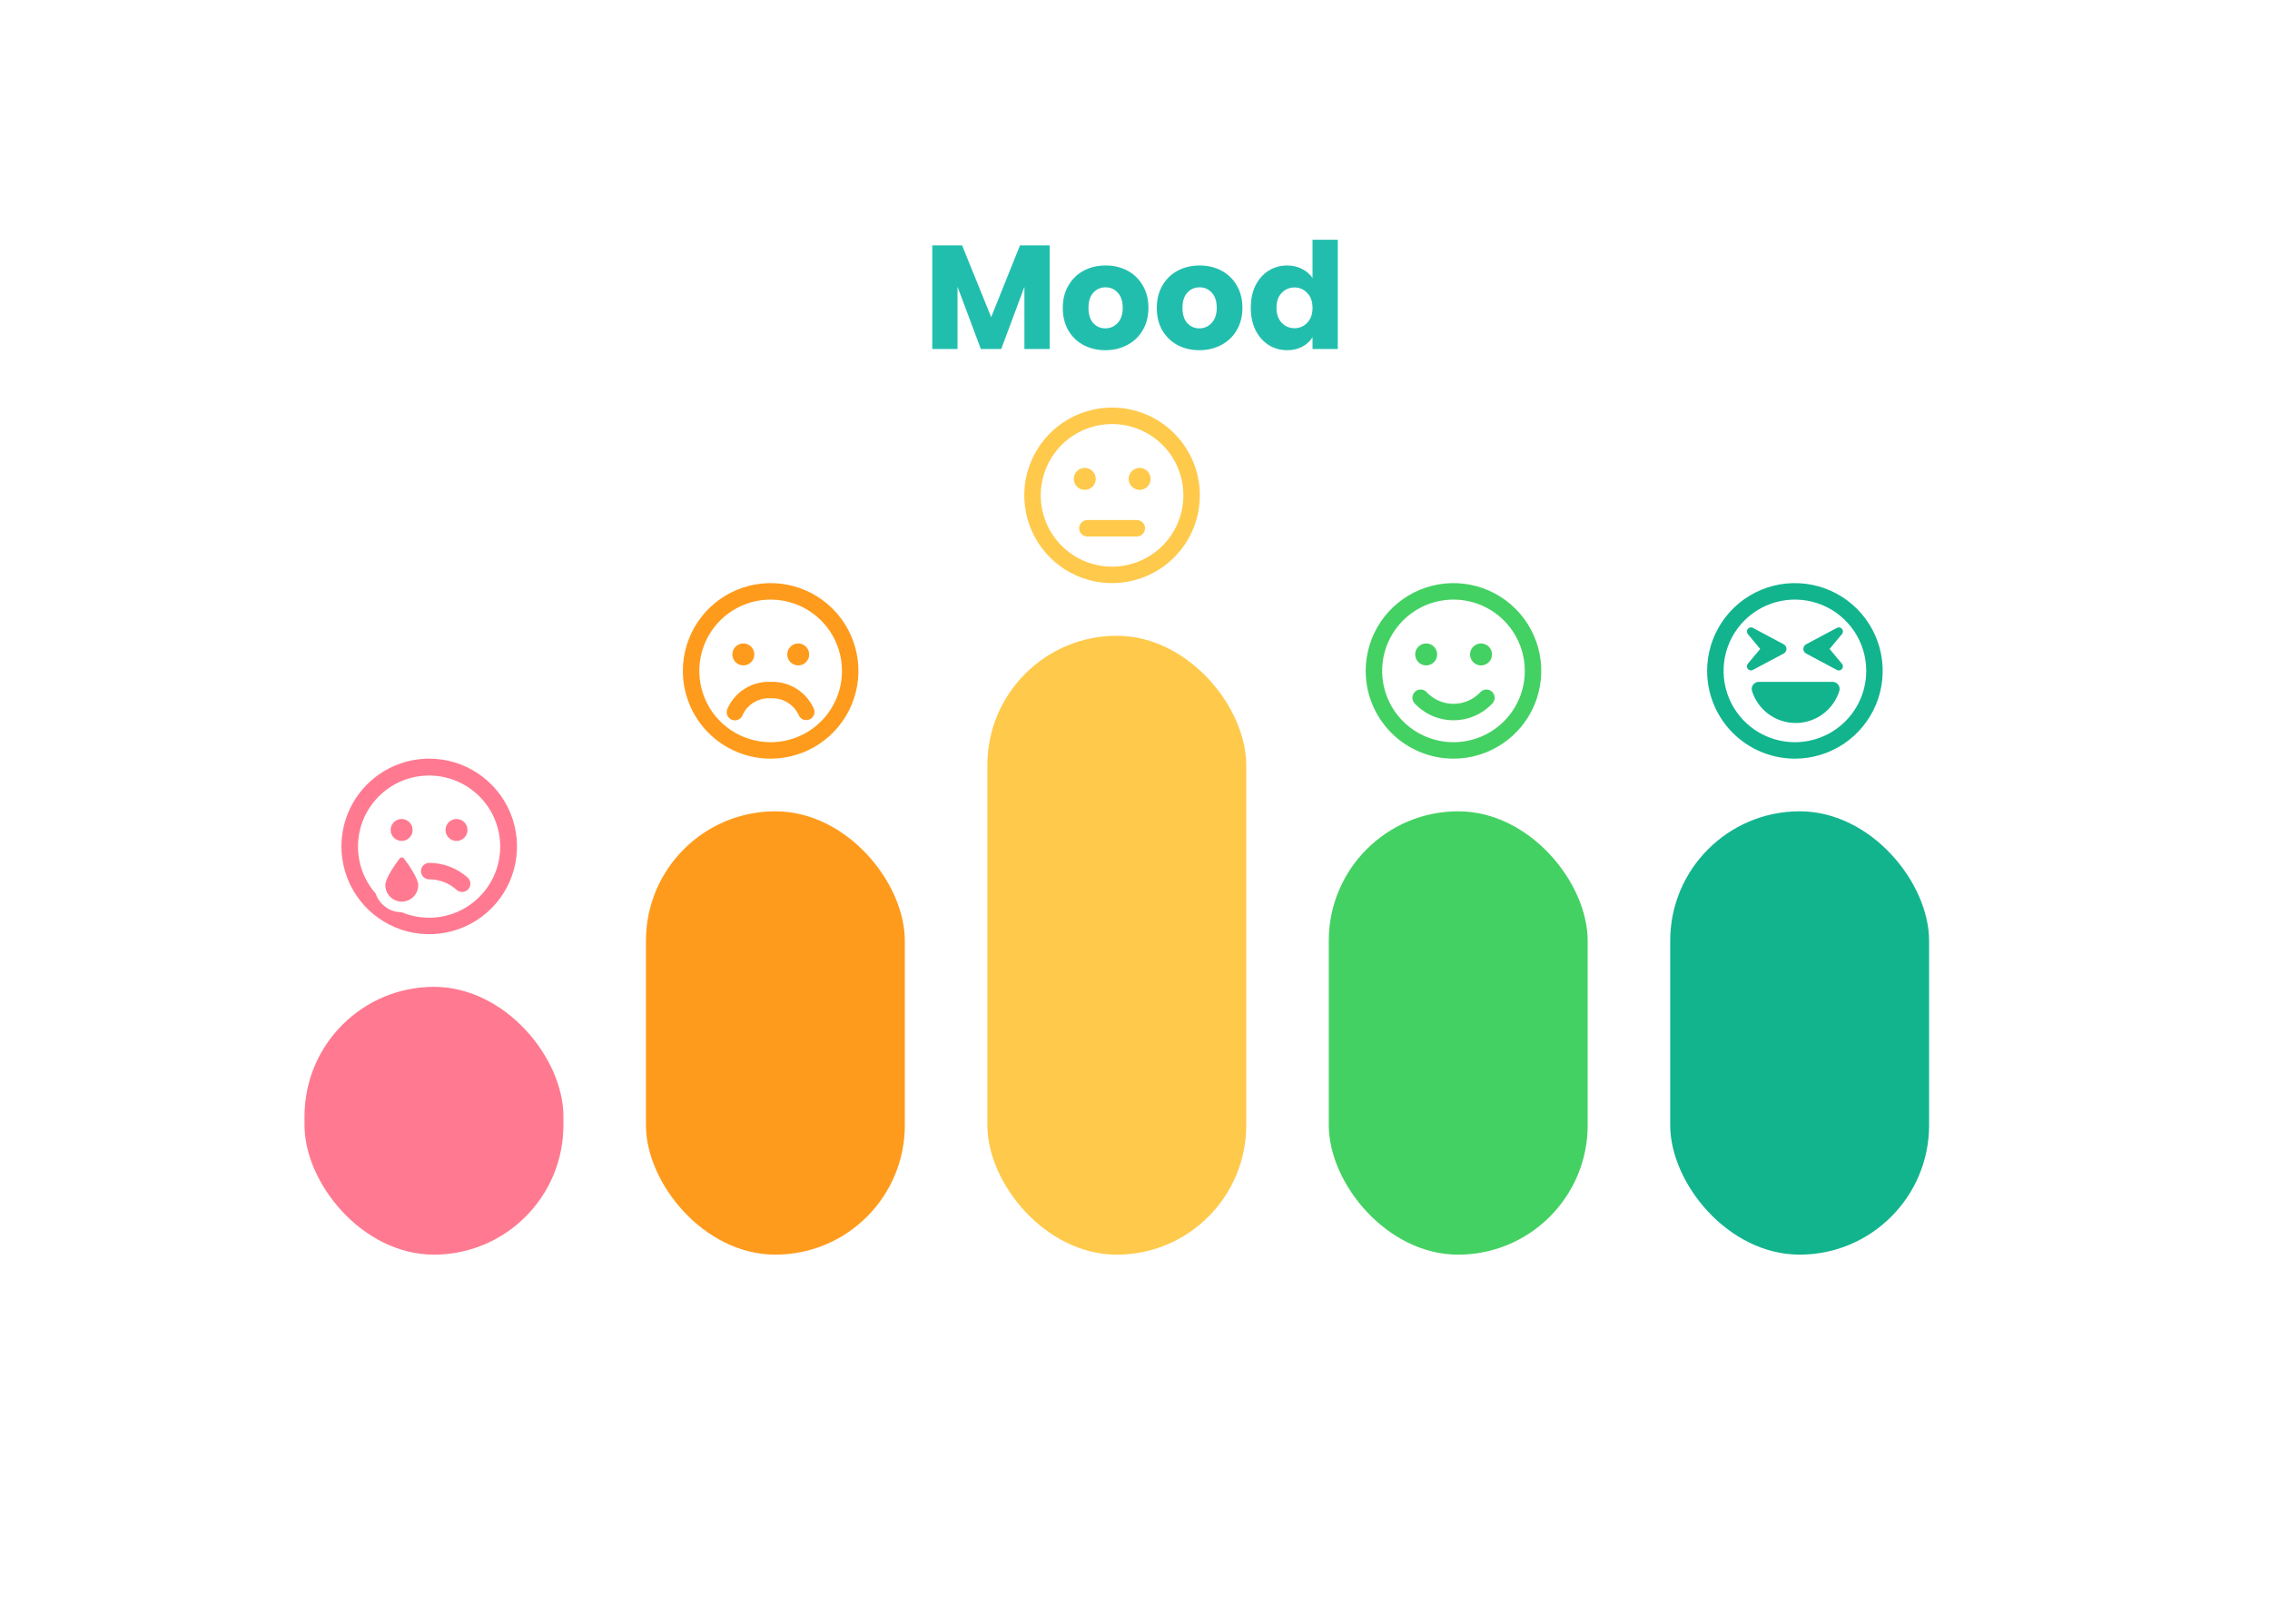 <svg width="246" height="176" viewBox="0 0 246 176" fill="none" xmlns="http://www.w3.org/2000/svg">
<g filter="url(#filter0_d_1185_635)">
<rect x="20" y="10" width="206" height="137" rx="16" fill="white"/>
</g>
<path d="M113.751 26.601V37.833H111.015V31.097L108.503 37.833H106.295L103.767 31.081V37.833H101.031V26.601H104.263L107.415 34.377L110.535 26.601H113.751ZM119.783 37.961C118.908 37.961 118.119 37.775 117.415 37.401C116.721 37.028 116.172 36.495 115.767 35.801C115.372 35.108 115.175 34.297 115.175 33.369C115.175 32.452 115.377 31.647 115.783 30.953C116.188 30.249 116.743 29.711 117.447 29.337C118.151 28.964 118.94 28.777 119.815 28.777C120.689 28.777 121.479 28.964 122.183 29.337C122.887 29.711 123.441 30.249 123.847 30.953C124.252 31.647 124.455 32.452 124.455 33.369C124.455 34.287 124.247 35.097 123.831 35.801C123.425 36.495 122.865 37.028 122.151 37.401C121.447 37.775 120.657 37.961 119.783 37.961ZM119.783 35.593C120.305 35.593 120.748 35.401 121.111 35.017C121.484 34.633 121.671 34.084 121.671 33.369C121.671 32.655 121.489 32.105 121.127 31.721C120.775 31.337 120.337 31.145 119.815 31.145C119.281 31.145 118.839 31.337 118.487 31.721C118.135 32.095 117.959 32.644 117.959 33.369C117.959 34.084 118.129 34.633 118.471 35.017C118.823 35.401 119.26 35.593 119.783 35.593ZM129.97 37.961C129.095 37.961 128.306 37.775 127.602 37.401C126.909 37.028 126.359 36.495 125.954 35.801C125.559 35.108 125.362 34.297 125.362 33.369C125.362 32.452 125.565 31.647 125.97 30.953C126.375 30.249 126.93 29.711 127.634 29.337C128.338 28.964 129.127 28.777 130.002 28.777C130.877 28.777 131.666 28.964 132.37 29.337C133.074 29.711 133.629 30.249 134.034 30.953C134.439 31.647 134.642 32.452 134.642 33.369C134.642 34.287 134.434 35.097 134.018 35.801C133.613 36.495 133.053 37.028 132.338 37.401C131.634 37.775 130.845 37.961 129.97 37.961ZM129.97 35.593C130.493 35.593 130.935 35.401 131.298 35.017C131.671 34.633 131.858 34.084 131.858 33.369C131.858 32.655 131.677 32.105 131.314 31.721C130.962 31.337 130.525 31.145 130.002 31.145C129.469 31.145 129.026 31.337 128.674 31.721C128.322 32.095 128.146 32.644 128.146 33.369C128.146 34.084 128.317 34.633 128.658 35.017C129.01 35.401 129.447 35.593 129.97 35.593ZM135.55 33.353C135.55 32.436 135.72 31.631 136.062 30.937C136.414 30.244 136.888 29.711 137.486 29.337C138.083 28.964 138.75 28.777 139.486 28.777C140.072 28.777 140.606 28.9 141.086 29.145C141.576 29.391 141.96 29.721 142.238 30.137V25.993H144.974V37.833H142.238V36.553C141.982 36.98 141.614 37.321 141.134 37.577C140.664 37.833 140.115 37.961 139.486 37.961C138.75 37.961 138.083 37.775 137.486 37.401C136.888 37.017 136.414 36.479 136.062 35.785C135.72 35.081 135.55 34.271 135.55 33.353ZM142.238 33.369C142.238 32.687 142.046 32.148 141.662 31.753C141.288 31.359 140.83 31.161 140.286 31.161C139.742 31.161 139.278 31.359 138.894 31.753C138.52 32.137 138.334 32.671 138.334 33.353C138.334 34.036 138.52 34.58 138.894 34.985C139.278 35.38 139.742 35.577 140.286 35.577C140.83 35.577 141.288 35.38 141.662 34.985C142.046 34.591 142.238 34.052 142.238 33.369Z" fill="#22BEAD"/>
<rect x="33" y="106.972" width="28.056" height="29.028" rx="14.028" fill="url(#paint0_linear_1185_635)"/>
<path d="M43.537 98.885C42.913 98.886 42.304 98.691 41.797 98.326C41.289 97.962 40.909 97.448 40.71 96.856C39.462 95.434 38.781 93.602 38.796 91.71C38.811 89.818 39.522 87.998 40.793 86.596C42.064 85.194 43.806 84.309 45.688 84.109C47.57 83.909 49.459 84.409 50.996 85.512C52.533 86.616 53.611 88.246 54.023 90.093C54.435 91.94 54.154 93.874 53.232 95.526C52.31 97.179 50.813 98.434 49.025 99.054C47.237 99.673 45.283 99.613 43.537 98.885ZM37 91.75C37 93.632 37.558 95.471 38.603 97.036C39.649 98.6 41.135 99.82 42.873 100.54C44.611 101.26 46.524 101.448 48.37 101.081C50.215 100.714 51.911 99.808 53.241 98.477C54.572 97.147 55.478 95.452 55.845 93.606C56.212 91.761 56.024 89.848 55.304 88.109C54.584 86.371 53.364 84.885 51.8 83.84C50.235 82.794 48.396 82.236 46.514 82.236C43.991 82.236 41.571 83.239 39.787 85.023C38.002 86.807 37 89.227 37 91.75ZM41.757 95.949C41.757 96.422 41.945 96.876 42.279 97.211C42.614 97.545 43.068 97.733 43.541 97.733C44.014 97.733 44.468 97.545 44.802 97.211C45.137 96.876 45.325 96.422 45.325 95.949C45.325 95.206 44.27 93.705 43.779 93.062C43.752 93.024 43.716 92.993 43.675 92.972C43.633 92.951 43.587 92.939 43.541 92.939C43.494 92.939 43.448 92.951 43.407 92.972C43.366 92.993 43.33 93.024 43.303 93.062C42.82 93.705 41.757 95.206 41.757 95.949ZM46.514 93.534C46.277 93.534 46.05 93.628 45.883 93.795C45.716 93.962 45.622 94.189 45.622 94.426C45.622 94.662 45.716 94.889 45.883 95.056C46.05 95.224 46.277 95.318 46.514 95.318C47.612 95.317 48.672 95.724 49.487 96.459C49.664 96.617 49.896 96.698 50.132 96.685C50.368 96.671 50.59 96.565 50.748 96.388C50.905 96.211 50.986 95.979 50.973 95.743C50.96 95.507 50.853 95.285 50.676 95.127C49.533 94.1 48.05 93.533 46.514 93.534ZM48.282 89.966C48.282 90.201 48.352 90.431 48.483 90.627C48.614 90.822 48.799 90.975 49.017 91.065C49.234 91.155 49.473 91.178 49.704 91.132C49.934 91.087 50.146 90.973 50.313 90.807C50.479 90.641 50.592 90.429 50.638 90.198C50.684 89.968 50.66 89.728 50.571 89.511C50.48 89.294 50.328 89.108 50.133 88.977C49.937 88.847 49.707 88.777 49.472 88.777C49.156 88.777 48.854 88.902 48.631 89.125C48.408 89.348 48.282 89.651 48.282 89.966ZM43.526 91.155C43.761 91.155 43.991 91.086 44.186 90.955C44.382 90.824 44.534 90.639 44.624 90.421C44.714 90.204 44.738 89.965 44.692 89.734C44.646 89.504 44.533 89.291 44.367 89.125C44.2 88.959 43.988 88.846 43.758 88.8C43.527 88.754 43.288 88.777 43.071 88.867C42.853 88.957 42.667 89.11 42.537 89.305C42.406 89.501 42.336 89.731 42.336 89.966C42.336 90.282 42.462 90.584 42.685 90.807C42.908 91.03 43.21 91.155 43.526 91.155Z" fill="#FF7A90"/>
<rect x="70" y="87.944" width="28.056" height="48.056" rx="14.028" fill="url(#paint1_linear_1185_635)"/>
<path d="M91.244 72.722C91.244 71.193 90.791 69.699 89.941 68.428C89.092 67.156 87.885 66.166 86.472 65.581C85.06 64.996 83.505 64.843 82.006 65.141C80.506 65.439 79.129 66.175 78.048 67.256C76.967 68.337 76.231 69.715 75.932 71.214C75.634 72.714 75.787 74.268 76.372 75.68C76.957 77.093 77.948 78.3 79.219 79.15C80.49 79.999 81.985 80.452 83.514 80.452C85.564 80.452 87.53 79.638 88.98 78.188C90.43 76.739 91.244 74.772 91.244 72.722ZM74 72.722C74 70.841 74.558 69.001 75.603 67.437C76.649 65.872 78.135 64.653 79.873 63.932C81.612 63.212 83.524 63.024 85.37 63.391C87.216 63.758 88.911 64.664 90.241 65.995C91.572 67.325 92.478 69.021 92.845 70.866C93.212 72.712 93.024 74.625 92.304 76.363C91.584 78.102 90.364 79.587 88.799 80.633C87.235 81.678 85.396 82.236 83.514 82.236C80.991 82.236 78.571 81.234 76.787 79.45C75.002 77.665 74 75.246 74 72.722ZM80.489 77.479C80.45 77.591 80.39 77.695 80.312 77.784C80.233 77.873 80.138 77.945 80.031 77.996C79.924 78.048 79.808 78.078 79.689 78.084C79.571 78.09 79.453 78.072 79.341 78.032C79.23 77.991 79.127 77.929 79.04 77.849C78.953 77.768 78.882 77.671 78.833 77.564C78.784 77.456 78.757 77.339 78.753 77.22C78.749 77.102 78.769 76.984 78.812 76.873C79.202 75.96 79.861 75.188 80.701 74.659C81.541 74.13 82.522 73.869 83.514 73.912C84.507 73.87 85.489 74.132 86.329 74.663C87.169 75.193 87.828 75.967 88.219 76.881C88.293 77.102 88.278 77.343 88.177 77.553C88.076 77.764 87.897 77.926 87.677 78.005C87.458 78.084 87.216 78.075 87.004 77.978C86.792 77.881 86.626 77.704 86.542 77.487C86.275 76.919 85.843 76.445 85.303 76.126C84.763 75.806 84.14 75.656 83.514 75.695C82.889 75.655 82.266 75.804 81.727 76.122C81.187 76.44 80.756 76.913 80.489 77.479ZM79.367 70.938C79.367 70.703 79.436 70.473 79.567 70.278C79.698 70.082 79.884 69.93 80.101 69.84C80.318 69.75 80.557 69.726 80.788 69.772C81.019 69.818 81.231 69.931 81.397 70.097C81.563 70.264 81.677 70.476 81.722 70.706C81.768 70.937 81.745 71.176 81.655 71.394C81.565 71.611 81.412 71.796 81.217 71.927C81.021 72.058 80.791 72.128 80.556 72.128C80.241 72.128 79.938 72.002 79.715 71.779C79.492 71.556 79.367 71.254 79.367 70.938ZM86.502 69.749C86.737 69.749 86.967 69.819 87.163 69.95C87.359 70.08 87.511 70.266 87.601 70.483C87.691 70.701 87.715 70.94 87.669 71.17C87.623 71.401 87.509 71.613 87.343 71.779C87.177 71.946 86.965 72.059 86.734 72.105C86.504 72.151 86.264 72.127 86.047 72.037C85.83 71.947 85.644 71.795 85.513 71.599C85.383 71.403 85.313 71.174 85.313 70.938C85.313 70.623 85.438 70.32 85.661 70.097C85.884 69.874 86.187 69.749 86.502 69.749Z" fill="#FF9B1C"/>
<rect x="107" y="68.917" width="28.056" height="67.083" rx="14.028" fill="url(#paint2_linear_1185_635)"/>
<path d="M128.244 53.694C128.244 55.223 127.791 56.718 126.941 57.989C126.092 59.26 124.885 60.251 123.472 60.836C122.06 61.421 120.505 61.574 119.006 61.276C117.506 60.978 116.129 60.242 115.048 59.16C113.967 58.079 113.231 56.702 112.932 55.203C112.634 53.703 112.787 52.149 113.372 50.736C113.957 49.324 114.948 48.117 116.219 47.267C117.491 46.418 118.985 45.964 120.514 45.964C122.564 45.964 124.53 46.779 125.98 48.228C127.43 49.678 128.244 51.644 128.244 53.694ZM120.514 44.181C118.632 44.181 116.793 44.739 115.228 45.784C113.664 46.829 112.444 48.315 111.724 50.054C111.004 51.792 110.816 53.705 111.183 55.55C111.55 57.396 112.456 59.091 113.787 60.422C115.117 61.752 116.812 62.658 118.658 63.026C120.503 63.393 122.416 63.204 124.155 62.484C125.893 61.764 127.379 60.545 128.424 58.98C129.47 57.416 130.028 55.576 130.028 53.694C130.028 51.171 129.025 48.751 127.241 46.967C125.457 45.183 123.037 44.181 120.514 44.181ZM117.556 53.1C117.791 53.1 118.021 53.03 118.217 52.899C118.412 52.769 118.565 52.583 118.655 52.366C118.745 52.148 118.768 51.909 118.722 51.679C118.677 51.448 118.563 51.236 118.397 51.07C118.231 50.903 118.019 50.79 117.788 50.744C117.557 50.698 117.318 50.722 117.101 50.812C116.884 50.902 116.698 51.054 116.567 51.25C116.437 51.446 116.367 51.675 116.367 51.911C116.367 52.226 116.492 52.529 116.715 52.752C116.938 52.974 117.241 53.1 117.556 53.1ZM124.691 51.911C124.691 51.675 124.622 51.446 124.491 51.25C124.36 51.054 124.175 50.902 123.957 50.812C123.74 50.722 123.501 50.698 123.27 50.744C123.04 50.79 122.828 50.903 122.661 51.07C122.495 51.236 122.382 51.448 122.336 51.679C122.29 51.909 122.313 52.148 122.403 52.366C122.494 52.583 122.646 52.769 122.842 52.899C123.037 53.03 123.267 53.1 123.502 53.1C123.818 53.1 124.12 52.974 124.343 52.752C124.566 52.529 124.691 52.226 124.691 51.911ZM117.841 56.371C117.605 56.371 117.378 56.465 117.211 56.632C117.043 56.799 116.95 57.026 116.95 57.263C116.95 57.499 117.043 57.726 117.211 57.893C117.378 58.061 117.605 58.155 117.841 58.155H123.193C123.43 58.155 123.656 58.061 123.824 57.893C123.991 57.726 124.085 57.499 124.085 57.263C124.085 57.026 123.991 56.799 123.824 56.632C123.656 56.465 123.43 56.371 123.193 56.371H117.841Z" fill="#FFC94B"/>
<rect x="144" y="87.944" width="28.056" height="48.056" rx="14.028" fill="url(#paint3_linear_1185_635)"/>
<path d="M165.244 72.722C165.244 71.193 164.791 69.699 163.941 68.428C163.092 67.156 161.885 66.166 160.472 65.581C159.06 64.996 157.505 64.843 156.006 65.141C154.506 65.439 153.129 66.175 152.048 67.256C150.967 68.337 150.231 69.715 149.932 71.214C149.634 72.714 149.787 74.268 150.372 75.68C150.957 77.093 151.948 78.3 153.219 79.15C154.491 79.999 155.985 80.452 157.514 80.452C159.564 80.452 161.53 79.638 162.98 78.188C164.43 76.739 165.244 74.772 165.244 72.722ZM148 72.722C148 70.841 148.558 69.001 149.603 67.437C150.649 65.872 152.135 64.653 153.873 63.932C155.612 63.212 157.524 63.024 159.37 63.391C161.215 63.758 162.911 64.664 164.241 65.995C165.572 67.325 166.478 69.021 166.845 70.866C167.212 72.712 167.024 74.625 166.304 76.363C165.583 78.102 164.364 79.587 162.8 80.633C161.235 81.678 159.396 82.236 157.514 82.236C154.991 82.236 152.571 81.234 150.787 79.45C149.002 77.665 148 75.246 148 72.722ZM154.601 75.03C154.974 75.428 155.426 75.746 155.927 75.963C156.428 76.18 156.968 76.292 157.514 76.292C158.06 76.292 158.601 76.18 159.102 75.963C159.603 75.746 160.054 75.428 160.428 75.03C160.507 74.944 160.603 74.874 160.709 74.825C160.815 74.776 160.93 74.748 161.047 74.743C161.164 74.739 161.281 74.757 161.391 74.797C161.501 74.838 161.602 74.899 161.688 74.978C161.774 75.058 161.844 75.153 161.893 75.26C161.942 75.366 161.97 75.481 161.975 75.598C161.98 75.715 161.962 75.832 161.921 75.942C161.881 76.052 161.819 76.152 161.74 76.239C161.2 76.818 160.546 77.28 159.82 77.596C159.094 77.912 158.31 78.075 157.518 78.075C156.726 78.075 155.943 77.912 155.216 77.596C154.49 77.28 153.836 76.818 153.296 76.239C153.217 76.152 153.155 76.052 153.115 75.942C153.075 75.832 153.057 75.715 153.061 75.598C153.066 75.481 153.094 75.366 153.143 75.26C153.192 75.153 153.262 75.058 153.348 74.978C153.434 74.899 153.535 74.838 153.645 74.797C153.755 74.757 153.872 74.739 153.989 74.743C154.106 74.748 154.221 74.776 154.327 74.825C154.433 74.874 154.529 74.944 154.608 75.03H154.601ZM153.364 70.939C153.364 70.704 153.434 70.474 153.564 70.279C153.695 70.083 153.881 69.931 154.098 69.841C154.315 69.751 154.554 69.727 154.785 69.773C155.016 69.819 155.228 69.932 155.394 70.098C155.56 70.265 155.674 70.477 155.72 70.707C155.765 70.938 155.742 71.177 155.652 71.394C155.562 71.612 155.409 71.797 155.214 71.928C155.018 72.059 154.788 72.129 154.553 72.129C154.238 72.128 153.936 72.002 153.714 71.779C153.491 71.556 153.367 71.254 153.367 70.938L153.364 70.939ZM160.499 69.75C160.735 69.75 160.964 69.82 161.16 69.951C161.356 70.081 161.508 70.267 161.598 70.484C161.688 70.701 161.712 70.941 161.666 71.171C161.62 71.402 161.507 71.614 161.34 71.78C161.174 71.947 160.962 72.06 160.731 72.106C160.501 72.152 160.262 72.128 160.044 72.038C159.827 71.948 159.641 71.796 159.511 71.6C159.38 71.404 159.31 71.174 159.31 70.939C159.31 70.783 159.341 70.628 159.401 70.483C159.461 70.339 159.548 70.207 159.659 70.097C159.77 69.986 159.901 69.899 160.046 69.839C160.191 69.779 160.346 69.749 160.502 69.749L160.499 69.75Z" fill="#44D163"/>
<rect x="181" y="87.944" width="28.056" height="48.056" rx="14.028" fill="url(#paint4_linear_1185_635)"/>
<path d="M202.244 72.722C202.244 71.193 201.791 69.699 200.941 68.428C200.092 67.156 198.885 66.166 197.472 65.581C196.06 64.996 194.505 64.843 193.006 65.141C191.506 65.439 190.129 66.175 189.048 67.256C187.967 68.337 187.231 69.715 186.932 71.214C186.634 72.714 186.787 74.268 187.372 75.68C187.957 77.093 188.948 78.3 190.219 79.15C191.491 79.999 192.985 80.452 194.514 80.452C196.564 80.452 198.53 79.638 199.98 78.188C201.43 76.739 202.244 74.772 202.244 72.722ZM185 72.722C185 70.841 185.558 69.001 186.603 67.437C187.649 65.872 189.135 64.653 190.873 63.932C192.612 63.212 194.524 63.024 196.37 63.391C198.215 63.758 199.911 64.664 201.241 65.995C202.572 67.325 203.478 69.021 203.845 70.866C204.212 72.712 204.024 74.625 203.304 76.363C202.583 78.102 201.364 79.587 199.8 80.633C198.235 81.678 196.396 82.236 194.514 82.236C191.991 82.236 189.571 81.234 187.787 79.45C186.002 77.665 185 75.246 185 72.722ZM189.857 74.874C189.826 74.757 189.823 74.633 189.849 74.514C189.875 74.395 189.929 74.284 190.006 74.191C190.084 74.097 190.182 74.022 190.294 73.974C190.405 73.925 190.527 73.904 190.648 73.912H198.545C198.666 73.904 198.788 73.925 198.899 73.974C199.011 74.023 199.109 74.097 199.186 74.191C199.264 74.285 199.317 74.396 199.344 74.515C199.37 74.633 199.367 74.757 199.336 74.874C199.024 75.887 198.394 76.773 197.541 77.402C196.688 78.031 195.656 78.371 194.596 78.371C193.536 78.371 192.504 78.031 191.651 77.402C190.798 76.773 190.17 75.887 189.857 74.874ZM189.961 68.06L193.303 69.842C193.393 69.891 193.468 69.963 193.521 70.05C193.573 70.138 193.601 70.238 193.601 70.34C193.601 70.443 193.573 70.543 193.521 70.631C193.468 70.718 193.393 70.79 193.303 70.838L189.961 72.618C189.894 72.654 189.819 72.672 189.742 72.671C189.666 72.669 189.591 72.647 189.526 72.608C189.46 72.568 189.406 72.513 189.368 72.446C189.331 72.38 189.311 72.305 189.311 72.228C189.31 72.124 189.347 72.023 189.414 71.943L190.753 70.344L189.415 68.735C189.348 68.655 189.311 68.554 189.312 68.45C189.312 68.373 189.332 68.299 189.37 68.232C189.407 68.166 189.461 68.111 189.527 68.072C189.592 68.032 189.667 68.011 189.743 68.009C189.819 68.007 189.894 68.025 189.961 68.06ZM199.717 68.451C199.718 68.555 199.681 68.656 199.613 68.736L198.275 70.344L199.612 71.949C199.68 72.028 199.717 72.13 199.716 72.234C199.716 72.311 199.696 72.386 199.659 72.452C199.621 72.519 199.567 72.574 199.501 72.613C199.436 72.653 199.361 72.674 199.285 72.676C199.208 72.678 199.133 72.66 199.065 72.624L195.725 70.838C195.635 70.79 195.56 70.718 195.507 70.631C195.455 70.543 195.427 70.443 195.427 70.34C195.427 70.238 195.455 70.138 195.507 70.05C195.56 69.963 195.635 69.891 195.725 69.842L199.066 68.06C199.134 68.024 199.21 68.007 199.286 68.008C199.363 68.01 199.437 68.032 199.503 68.072C199.568 68.111 199.623 68.167 199.66 68.234C199.698 68.3 199.717 68.376 199.717 68.452V68.451Z" fill="#12B48E"/>
<defs>
<filter id="filter0_d_1185_635" x="0.972" y="0.486" width="244.056" height="175.056" filterUnits="userSpaceOnUse" color-interpolation-filters="sRGB">
<feFlood flood-opacity="0" result="BackgroundImageFix"/>
<feColorMatrix in="SourceAlpha" type="matrix" values="0 0 0 0 0 0 0 0 0 0 0 0 0 0 0 0 0 0 127 0" result="hardAlpha"/>
<feOffset dy="9.514"/>
<feGaussianBlur stdDeviation="9.514"/>
<feComposite in2="hardAlpha" operator="out"/>
<feColorMatrix type="matrix" values="0 0 0 0 0.047 0 0 0 0 0.212 0 0 0 0 0.275 0 0 0 0.08 0"/>
<feBlend mode="normal" in2="BackgroundImageFix" result="effect1_dropShadow_1185_635"/>
<feBlend mode="normal" in="SourceGraphic" in2="effect1_dropShadow_1185_635" result="shape"/>
</filter>
<linearGradient id="paint0_linear_1185_635" x1="47.028" y1="106.972" x2="47.028" y2="154.307" gradientUnits="userSpaceOnUse">
<stop stop-color="#FF7A90"/>
</linearGradient>
<linearGradient id="paint1_linear_1185_635" x1="84.028" y1="87.944" x2="84.028" y2="158.099" gradientUnits="userSpaceOnUse">
<stop stop-color="#FF9B1C"/>
</linearGradient>
<linearGradient id="paint2_linear_1185_635" x1="121.028" y1="68.917" x2="121.028" y2="155.39" gradientUnits="userSpaceOnUse">
<stop stop-color="#FFC94B"/>
</linearGradient>
<linearGradient id="paint3_linear_1185_635" x1="158.028" y1="87.944" x2="158.028" y2="151.153" gradientUnits="userSpaceOnUse">
<stop stop-color="#44D163"/>
</linearGradient>
<linearGradient id="paint4_linear_1185_635" x1="195.028" y1="87.944" x2="195.028" y2="153.047" gradientUnits="userSpaceOnUse">
<stop stop-color="#12B48E"/>
</linearGradient>
</defs>
</svg>
